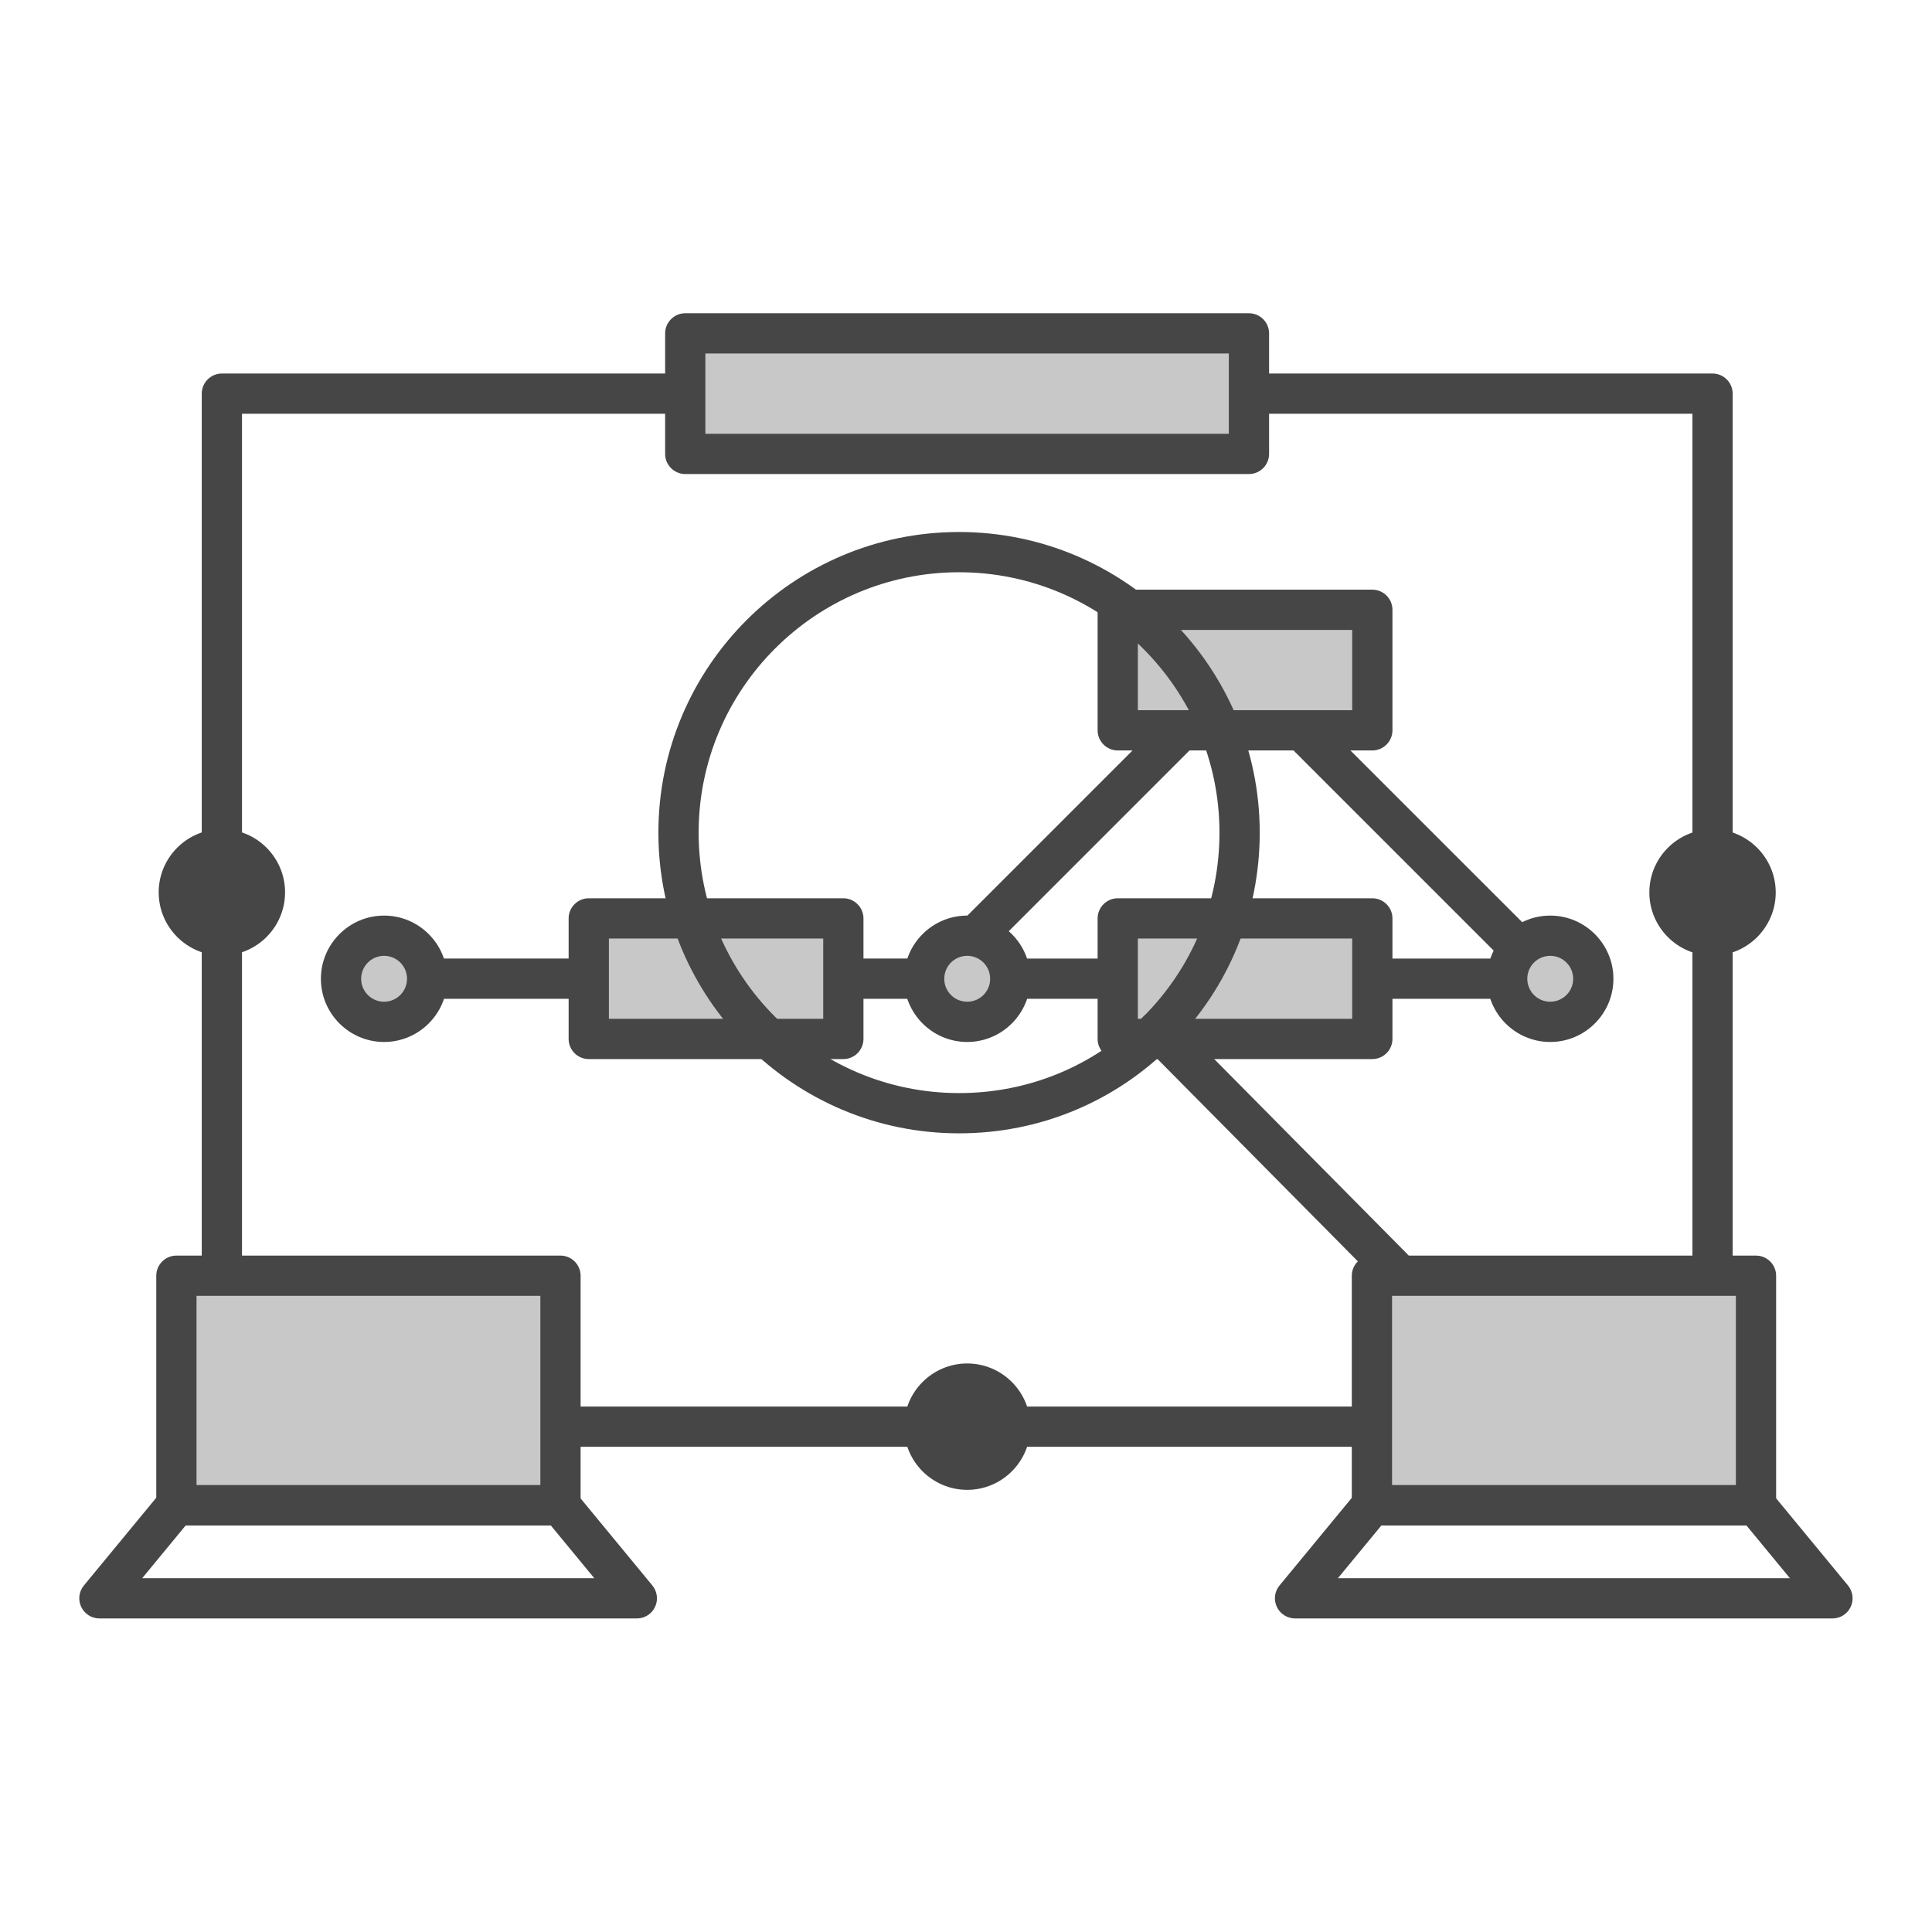 <?xml version="1.0" encoding="UTF-8"?><svg id="Security_Networking" xmlns="http://www.w3.org/2000/svg" viewBox="0 0 192 192"><defs><style>.cls-1{fill:#c8c8c8;}.cls-2{fill:#464646;}</style></defs><path class="cls-2" d="m154.06,99.26H38.17c-1.1,0-2-.9-2-2s.9-2,2-2h53.7l30.09-30.09c.75-.75,2.08-.75,2.83,0l30.68,30.67c.57.57.74,1.43.43,2.18-.31.75-1.04,1.23-1.85,1.23Zm-56.52-4h51.69l-25.85-25.85-25.85,25.85Z"/><rect class="cls-1" x="58.5" y="91.27" width="25.3" height="11.98"/><path class="cls-2" d="m83.81,105.25h-25.3c-1.1,0-2-.9-2-2v-11.98c0-1.1.9-2,2-2h25.3c1.1,0,2,.9,2,2v11.98c0,1.1-.9,2-2,2Zm-23.3-4h21.3v-7.98h-21.3v7.98Z"/><rect class="cls-1" x="111.07" y="91.27" width="25.3" height="11.98"/><path class="cls-2" d="m136.38,105.25h-25.3c-1.1,0-2-.9-2-2v-11.98c0-1.1.9-2,2-2h25.3c1.1,0,2,.9,2,2v11.98c0,1.1-.9,2-2,2Zm-23.3-4h21.3v-7.98h-21.3v7.98Z"/><rect class="cls-1" x="111.07" y="60.6" width="25.3" height="11.98"/><path class="cls-2" d="m136.38,74.58h-25.3c-1.1,0-2-.9-2-2v-11.98c0-1.1.9-2,2-2h25.3c1.1,0,2,.9,2,2v11.98c0,1.1-.9,2-2,2Zm-23.3-4h21.3v-7.98h-21.3v7.98Z"/><circle class="cls-1" cx="38.17" cy="97.26" r="4.28"/><path class="cls-2" d="m38.17,103.55c-3.46,0-6.28-2.82-6.28-6.28s2.82-6.28,6.28-6.28,6.28,2.82,6.28,6.28-2.82,6.28-6.28,6.28Zm0-8.56c-1.26,0-2.28,1.02-2.28,2.28s1.02,2.28,2.28,2.28,2.28-1.02,2.28-2.28-1.02-2.28-2.28-2.28Z"/><circle class="cls-1" cx="96.12" cy="97.26" r="4.28"/><path class="cls-2" d="m96.12,103.55c-3.46,0-6.28-2.82-6.28-6.28s2.82-6.28,6.28-6.28,6.28,2.82,6.28,6.28-2.82,6.28-6.28,6.28Zm0-8.56c-1.26,0-2.28,1.02-2.28,2.28s1.02,2.28,2.28,2.28,2.28-1.02,2.28-2.28-1.02-2.28-2.28-2.28Z"/><circle class="cls-1" cx="154.06" cy="97.26" r="4.28"/><path class="cls-2" d="m154.06,103.55c-3.46,0-6.28-2.82-6.28-6.28s2.82-6.28,6.28-6.28,6.28,2.82,6.28,6.28-2.82,6.28-6.28,6.28Zm0-8.56c-1.26,0-2.28,1.02-2.28,2.28s1.02,2.28,2.28,2.28,2.28-1.02,2.28-2.28-1.02-2.28-2.28-2.28Z"/><path class="cls-2" d="m95.31,112.63c-16.48,0-29.88-13.4-29.88-29.88s13.4-29.88,29.88-29.88,29.88,13.4,29.88,29.88c0,7.96-3.1,15.45-8.72,21.09-5.65,5.67-13.16,8.79-21.16,8.79Zm0-55.76c-14.27,0-25.88,11.61-25.88,25.88s11.61,25.88,25.88,25.88c6.93,0,13.44-2.7,18.33-7.61,4.87-4.88,7.55-11.37,7.55-18.27,0-14.27-11.61-25.88-25.88-25.88Z"/><path class="cls-2" d="m138.43,128.03c-.51,0-1.03-.2-1.42-.59l-23.37-23.6c-.78-.78-.77-2.05.01-2.83.78-.78,2.05-.77,2.83.01l23.37,23.6c.78.78.77,2.05-.01,2.83-.39.39-.9.58-1.41.58Z"/><path class="cls-2" d="m170.19,143.78H22.05c-1.1,0-2-.9-2-2V39.12c0-1.1.9-2,2-2h148.14c1.1,0,2,.9,2,2v102.66c0,1.1-.9,2-2,2Zm-146.14-4h144.14V41.12H24.05v98.66Z"/><rect class="cls-1" x="68.11" y="33.13" width="56.02" height="11.98"/><path class="cls-2" d="m124.12,47.11h-56.02c-1.1,0-2-.9-2-2v-11.98c0-1.1.9-2,2-2h56.02c1.1,0,2,.9,2,2v11.98c0,1.1-.9,2-2,2Zm-54.02-4h52.02v-7.98h-52.02v7.98Z"/><circle class="cls-2" cx="170.19" cy="88.69" r="4.28"/><path class="cls-2" d="m170.19,94.97c-3.46,0-6.28-2.82-6.28-6.28s2.82-6.28,6.28-6.28,6.28,2.82,6.28,6.28-2.82,6.28-6.28,6.28Zm0-8.56c-1.26,0-2.28,1.02-2.28,2.28s1.02,2.28,2.28,2.28,2.28-1.02,2.28-2.28-1.02-2.28-2.28-2.28Z"/><circle class="cls-2" cx="22.05" cy="88.68" r="4.28"/><path class="cls-2" d="m22.05,94.96c-3.46,0-6.28-2.82-6.28-6.28s2.82-6.28,6.28-6.28,6.28,2.82,6.28,6.28-2.82,6.28-6.28,6.28Zm0-8.56c-1.26,0-2.28,1.02-2.28,2.28s1.02,2.28,2.28,2.28,2.28-1.02,2.28-2.28-1.02-2.28-2.28-2.28Z"/><circle class="cls-2" cx="96.12" cy="141.78" r="4.28"/><path class="cls-2" d="m96.12,148.06c-3.46,0-6.28-2.82-6.28-6.28s2.82-6.28,6.28-6.28,6.28,2.82,6.28,6.28-2.82,6.28-6.28,6.28Zm0-8.56c-1.26,0-2.28,1.02-2.28,2.28s1.02,2.28,2.28,2.28,2.28-1.02,2.28-2.28-1.02-2.28-2.28-2.28Z"/><rect class="cls-1" x="17.53" y="126.78" width="38.17" height="22.82"/><path class="cls-2" d="m55.7,151.6H17.53c-1.1,0-2-.9-2-2v-22.82c0-1.1.9-2,2-2h38.17c1.1,0,2,.9,2,2v22.82c0,1.1-.9,2-2,2Zm-36.17-4h34.17v-18.82H19.53v18.82Z"/><path class="cls-2" d="m63.3,160.84H9.88c-.77,0-1.48-.45-1.81-1.15-.33-.7-.23-1.53.27-2.13l7.62-9.24c.38-.46.95-.73,1.54-.73h38.17c.6,0,1.16.27,1.54.73l7.62,9.24c.49.6.6,1.43.27,2.13-.33.7-1.03,1.15-1.81,1.15Zm-49.17-4h44.93l-4.32-5.24H18.45l-4.32,5.24Z"/><rect class="cls-1" x="136.34" y="126.78" width="38.17" height="22.82"/><path class="cls-2" d="m174.51,151.6h-38.17c-1.1,0-2-.9-2-2v-22.82c0-1.1.9-2,2-2h38.17c1.1,0,2,.9,2,2v22.82c0,1.1-.9,2-2,2Zm-36.17-4h34.17v-18.82h-34.17v18.82Z"/><path class="cls-2" d="m182.12,160.84h-53.42c-.77,0-1.48-.45-1.81-1.15-.33-.7-.23-1.53.27-2.13l7.62-9.24c.38-.46.95-.73,1.54-.73h38.17c.6,0,1.16.27,1.54.73l7.62,9.24c.49.6.6,1.43.27,2.13-.33.7-1.03,1.15-1.81,1.15Zm-49.17-4h44.93l-4.32-5.24h-36.28l-4.32,5.24Z"/></svg>
